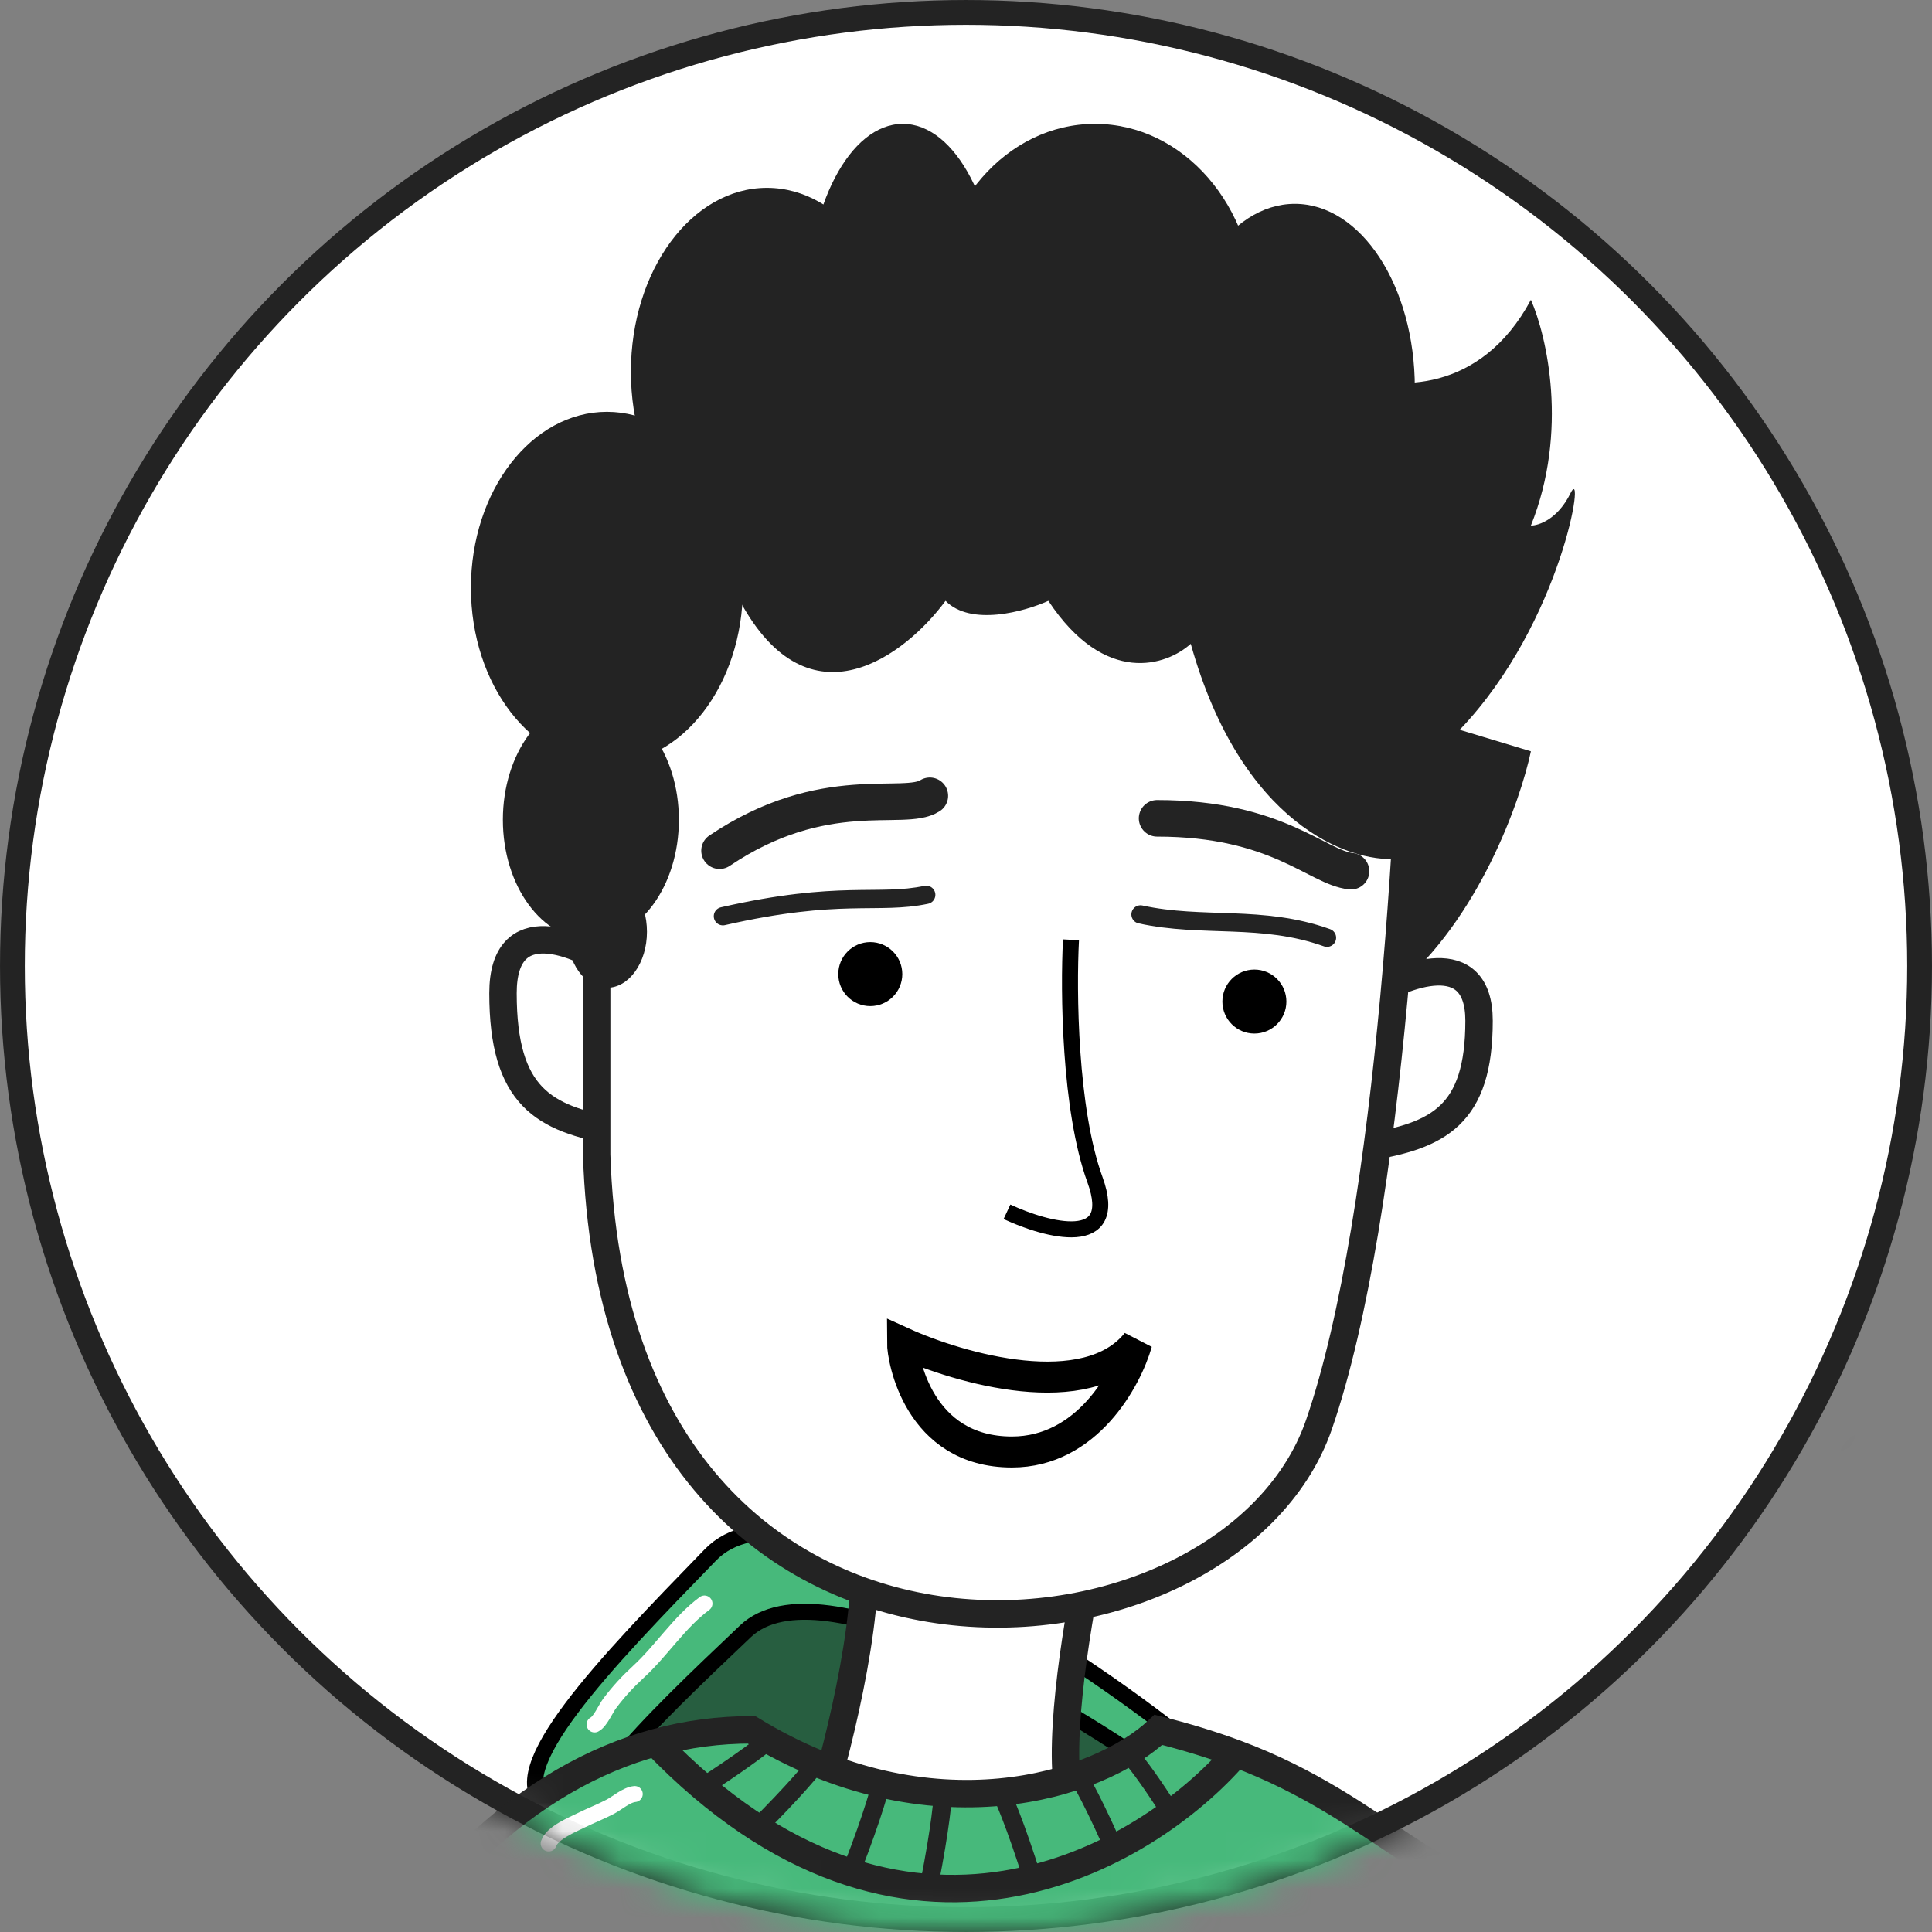 <?xml version="1.0" encoding="UTF-8"?> <svg xmlns="http://www.w3.org/2000/svg" width="67" height="67" viewBox="0 0 67 67" fill="none"><rect x="0" y="0" width="67" height="67" fill="#808080" stroke="none"/> <g clip-path="url(#clip0_120_7659)"> <circle cx="33.5" cy="33.5" r="33.07" fill="white" stroke="#232323" stroke-width="0.859"></circle> <mask id="mask0_120_7659" style="mask-type:alpha" maskUnits="userSpaceOnUse" x="0" y="0" width="67" height="67"> <circle cx="33.5" cy="33.5" r="33.07" fill="white" stroke="#232323" stroke-width="0.859"></circle> </mask> <g mask="url(#mask0_120_7659)"> <path d="M24.639 53.919C27.482 50.992 36.562 56.816 40.746 60.093C39.404 64.057 36.672 71.985 36.483 71.985C36.293 71.985 24.718 67.564 18.954 65.353C19.507 64.82 20.281 63.524 18.954 62.609C17.305 61.472 21.046 57.619 24.583 53.977L24.639 53.919Z" fill="#47B97B" stroke="black" stroke-width="0.555"></path> <path d="M25.847 56.575C28.476 54.079 36.876 59.046 40.746 61.842C39.505 65.223 36.978 71.985 36.802 71.985C36.627 71.985 25.92 68.214 20.589 66.328C21.1 65.873 21.816 64.768 20.589 63.987C19.063 63.017 22.524 59.731 25.795 56.625L25.847 56.575Z" fill="#275E40" stroke="black" stroke-width="0.555"></path> <path d="M17.443 34.444C17.443 31.574 20.042 32.668 21.341 33.574C22.168 35.604 23.325 39.576 21.341 39.228C18.86 38.794 17.443 38.032 17.443 34.444Z" fill="white" stroke="#232323" stroke-width="0.951"></path> <path d="M51.292 35.399C51.292 32.768 48.693 33.771 47.394 34.602C46.567 36.462 45.41 40.104 47.394 39.785C49.874 39.386 51.292 38.688 51.292 35.399Z" fill="white" stroke="#232323" stroke-width="0.951"></path> <path d="M36.999 61.839C36.746 59.555 37.528 55.285 37.951 53.436C35.044 52.273 29.358 50.55 29.865 52.96C30.372 55.37 29.125 60.412 28.438 62.631C29.284 63.9 31.133 66.531 31.767 66.912C32.56 67.388 37.316 64.692 36.999 61.839Z" fill="white" stroke="#232323" stroke-width="0.951" stroke-linecap="round"></path> <path d="M45.742 49.4C48.279 42.043 49.019 26.992 49.072 20.386L35.754 12.617L20.692 23.874V40.045C21.326 60.339 42.571 58.595 45.742 49.4Z" fill="white" stroke="#232323" stroke-width="0.951" stroke-linecap="round"></path> <path d="M46.019 32.52C43.761 31.712 41.716 32.185 39.552 31.712" stroke="#232323" stroke-width="0.634" stroke-linecap="round"></path> <path d="M46.852 30.213C45.685 30.094 44.302 28.379 40.127 28.379" stroke="#232323" stroke-width="1.268" stroke-linecap="round"></path> <path d="M32.246 27.598C31.347 28.18 28.59 27.054 24.953 29.501" stroke="#232323" stroke-width="1.268" stroke-linecap="round"></path> <circle cx="1.11" cy="1.11" r="1.11" transform="matrix(-1 0 0 1 44.611 33.623)" fill="black"></circle> <circle cx="1.11" cy="1.11" r="1.11" transform="matrix(-1 0 0 1 31.291 32.671)" fill="black"></circle> <path d="M32.121 31.032C30.452 31.384 29.13 30.847 25.07 31.774" stroke="#232323" stroke-width="0.634" stroke-linecap="round"></path> <path d="M44.912 61.575L40.33 59.989L39.062 60.782L34.781 62.209L29.707 61.575L26.061 59.989H23.524L19.719 61.575L15.28 65.063L11.475 70.612L7.353 80.442L4.657 91.698L3.231 100.101L2.755 106.126V107.077L4.975 108.187V111.833H13.536L13.219 114.37L13.536 117.858L16.073 118.651L24.951 120.236H34.464H42.55L50.001 119.602L53.648 118.651V116.272L52.379 111.041H53.965L61.258 110.723V107.235L62.843 106.601L63.319 105.016L58.404 99.172L57.118 88.353C57.118 88.353 55.48 81.695 55.453 79.198C55.426 76.701 55.11 75.847 55.731 75.314C56.592 74.577 68.078 75.89 78.329 76.424C82.897 79.04 85.785 80.474 84.609 78.167L85.119 76.635C94.375 76.657 99.451 75.173 87.615 69.147C85.338 67.771 83.654 74.866 80.743 73.442C81.867 74.973 80.871 75.874 80.544 76.528C79.815 76.498 79.076 76.463 78.329 76.424C70.269 71.808 56.978 63.511 51.57 65.605L48.241 63.663L44.912 61.575Z" fill="#47B97B"></path> <path d="M39.197 60.888C39.33 61.025 39.764 61.563 40.443 62.62" stroke="#232323" stroke-width="0.634"></path> <path d="M37.298 61.443C37.469 61.692 38.006 62.646 38.787 64.467" stroke="#232323" stroke-width="0.634"></path> <path d="M34.633 61.998C34.778 62.263 35.216 63.267 35.807 65.158" stroke="#232323" stroke-width="0.634"></path> <path d="M32.711 61.998C32.711 62.3 32.614 63.391 32.228 65.334" stroke="#232323" stroke-width="0.634"></path> <path d="M30.62 61.575C30.567 61.872 30.283 62.929 29.565 64.776" stroke="#232323" stroke-width="0.634"></path> <path d="M28.44 60.984C28.271 61.234 27.58 62.083 26.171 63.477" stroke="#232323" stroke-width="0.634"></path> <path d="M26.85 60.188C26.631 60.397 25.775 61.079 24.102 62.139" stroke="#232323" stroke-width="0.634"></path> <path d="M21.622 70.77C20.963 74.989 19.517 83.098 17.893 89.478C16.269 95.858 16.199 104.698 13.536 111.674M13.536 111.674C10.238 112.181 6.348 111.885 4.816 111.674V108.186C2.786 107.425 2.49 106.389 2.596 105.966C5.825 74.799 14.152 62.777 22.731 60.433M13.536 111.674C13.028 115.225 13.324 117.276 13.536 117.857C19.719 121.345 53.648 120.553 53.806 118.491C53.933 116.843 52.914 112.625 52.379 110.723C55.677 111.23 59.548 110.934 61.081 110.723L59.059 101.669C58.172 97.896 56.285 86.688 55.453 75.036C67.882 68.822 66.921 57.004 65.163 52.843C58.727 43.3 87.483 61.798 83.321 58.839L82.032 67.859L78.596 68.718C82.48 72.139 65.697 62.164 66.141 65.049C66.696 68.656 56.563 63.106 52.402 65.049C50.165 66.159 47.963 62.704 42.867 60.815M42.867 60.815C41.968 60.482 41.067 60.213 40.171 59.989C38.11 61.944 32.276 63.794 26.061 59.989C24.954 59.989 23.84 60.13 22.731 60.433M42.867 60.815C39.748 64.429 31.356 69.413 22.731 60.433" stroke="#232323" stroke-width="0.951" stroke-linecap="round"></path> <ellipse cx="21.049" cy="32.314" rx="1.387" ry="1.942" fill="#232323"></ellipse> <ellipse cx="20.491" cy="28.43" rx="3.052" ry="4.161" fill="#232323"></ellipse> <ellipse cx="21.047" cy="20.385" rx="4.716" ry="6.103" fill="#232323"></ellipse> <ellipse cx="26.595" cy="12.895" rx="4.716" ry="6.381" fill="#232323"></ellipse> <ellipse cx="31.309" cy="10.676" rx="3.329" ry="6.381" fill="#232323"></ellipse> <ellipse cx="37.973" cy="10.676" rx="5.548" ry="6.381" fill="#232323"></ellipse> <ellipse cx="44.904" cy="13.45" rx="4.161" ry="6.381" fill="#232323"></ellipse> <path d="M53.09 10.398C51.334 13.678 48.335 13.505 47.054 13.007H27.304C25.749 13.753 23.244 16.363 25.658 20.836C28.072 25.309 31.418 22.7 32.79 20.836C33.668 21.73 35.533 21.209 36.356 20.836C38.331 23.818 40.471 23.073 41.294 22.327C43.049 28.59 46.78 29.907 48.426 29.783V34.256C51.279 31.87 52.724 27.794 53.09 26.055L50.621 25.309C54.187 21.581 55.01 15.99 54.461 17.108C54.022 18.003 53.364 18.226 53.09 18.226C54.406 14.946 53.638 11.641 53.09 10.398Z" fill="#232323"></path> <path d="M37.141 32.592C37.048 34.349 37.085 38.473 37.973 40.914C38.861 43.356 36.308 42.671 34.921 42.024" stroke="black" stroke-width="0.555"></path> <path d="M24.43 55.609C23.558 56.251 22.945 57.237 22.143 57.974C21.759 58.328 21.453 58.659 21.141 59.075C21.001 59.261 20.815 59.704 20.619 59.802" stroke="white" stroke-width="0.555" stroke-linecap="round"></path> <path d="M22.012 62.216C21.719 62.245 21.412 62.527 21.155 62.66C20.834 62.827 20.495 62.96 20.17 63.119C19.855 63.274 19.149 63.563 19.027 63.931" stroke="white" stroke-width="0.555" stroke-linecap="round"></path> <path d="M17.694 65.074C17.451 65.203 17.31 65.474 17.09 65.646C16.913 65.784 16.715 65.937 16.565 66.105C16.402 66.286 16.169 66.447 16.169 66.726" stroke="white" stroke-width="0.555" stroke-linecap="round"></path> <path d="M39.426 46.561C37.693 48.728 33.285 47.464 31.298 46.561C31.298 47.103 31.84 50.354 35.092 50.354C37.693 50.354 39.065 47.825 39.426 46.561Z" stroke="black" stroke-width="1.075" stroke-linecap="round"></path> </g> </g> <defs> <clipPath id="clip0_120_7659"> <rect width="67" height="67" fill="white"></rect> </clipPath> </defs> </svg> 